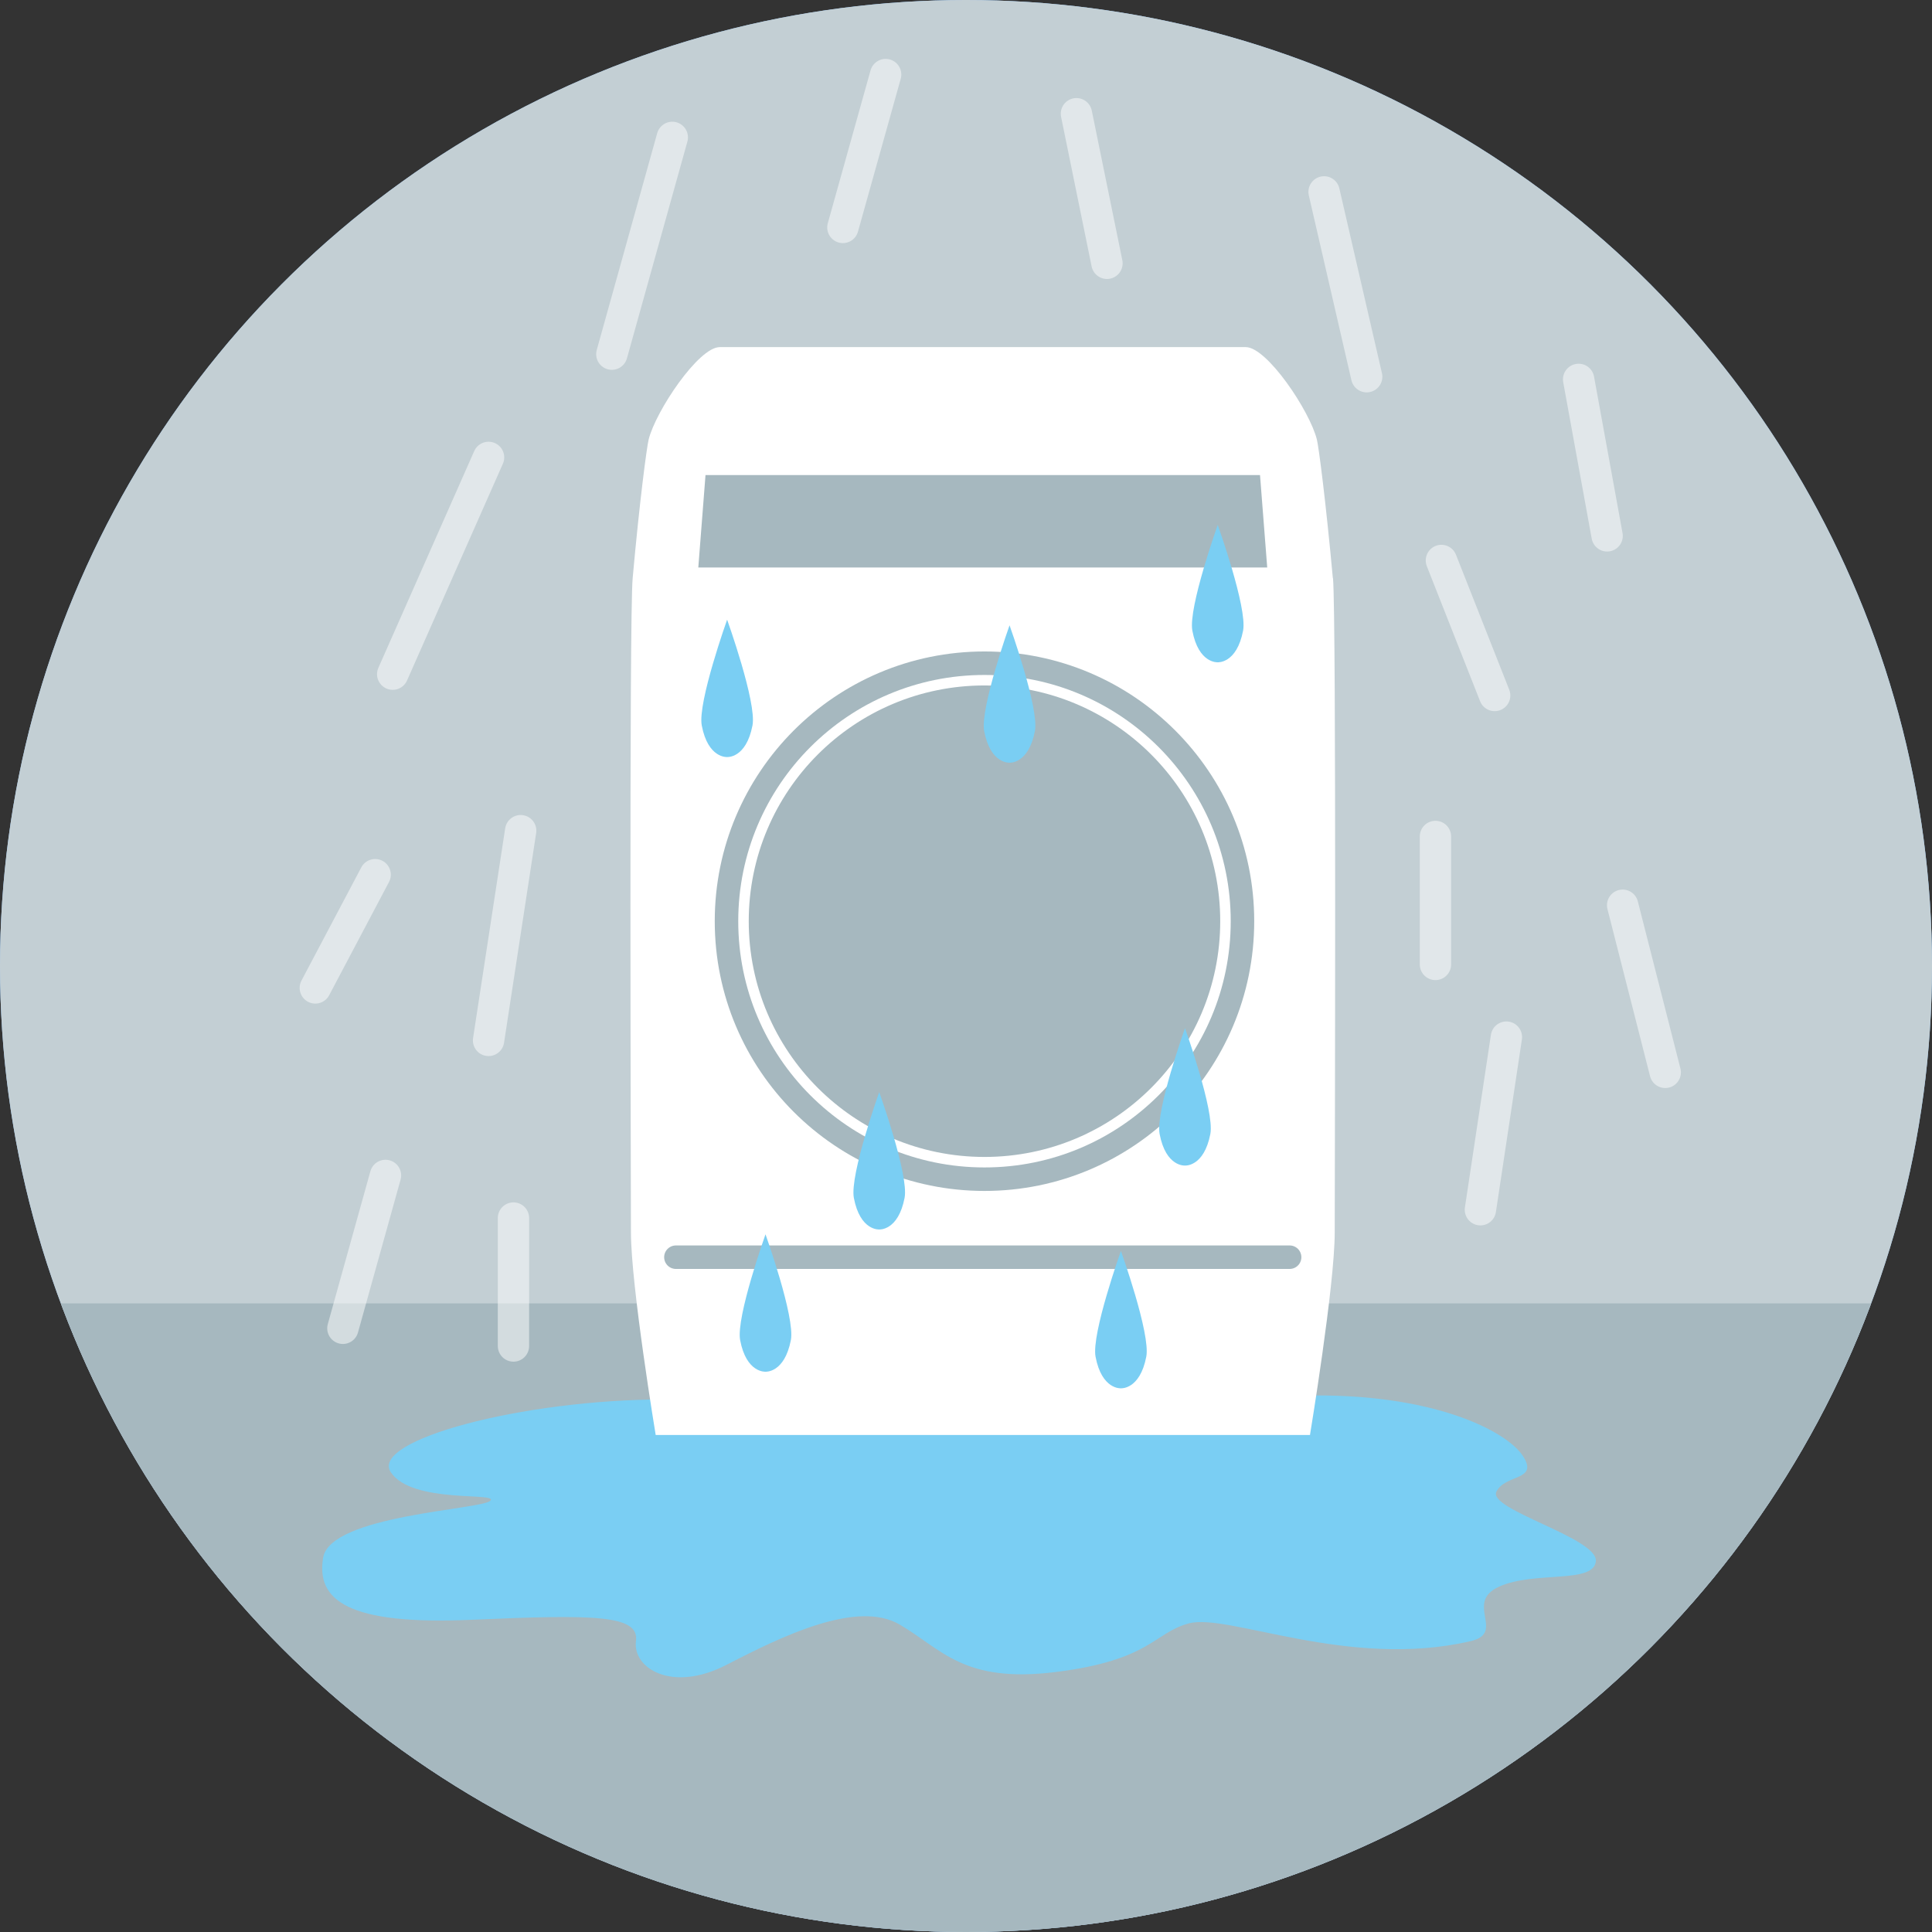 <?xml version="1.0" encoding="UTF-8"?><svg xmlns="http://www.w3.org/2000/svg" xmlns:xlink="http://www.w3.org/1999/xlink" viewBox="0 0 123.34 123.34"><rect x="0" y="0" width="123.34" height="123.34" fill="#333333" stroke="none"/><defs><style>.e{fill:#fff;}.f,.g{stroke:#a6b8bf;stroke-linejoin:round;stroke-width:1.5px;}.f,.g,.h{stroke-linecap:round;}.f,.h{fill:none;}.g,.i{fill:#a6b8bf;}.j{fill:#c3cfd4;}.k{fill:#7acef3;}.l{clip-path:url(#d);}.m{fill:#88c3ff;}.h{opacity:.5;stroke:#fff;stroke-miterlimit:10;stroke-width:2px;}</style><clipPath id="d"><circle class="j" cx="61.67" cy="61.67" r="61.67"/></clipPath></defs><g id="a"/><g id="b"><g id="c"><g><circle class="m" cx="61.67" cy="61.67" r="61.67"/><g><circle class="j" cx="61.67" cy="61.67" r="61.67"/><g class="l"><rect class="i" x="-9.27" y="83.21" width="141.29" height="40.87"/></g></g><path class="k" d="M42.43,89.34c-9.08,0-18.84,2.61-17.48,4.65,1.36,2.04,6.92,1.25,6.35,1.82s-10.21,.91-10.67,3.63,1.59,4.31,9.42,3.97c7.83-.34,10.78-.34,10.55,1.36s2.27,3.33,5.79,1.51c3.52-1.82,8.32-4.16,11.04-2.57,2.72,1.59,4.07,3.77,9.99,3.03,6.05-.76,6.22-2.49,8.47-3.1,2.5-.68,10.21,2.95,18,1.13,2.28-.53-.45-2.46,1.82-3.48,2.27-1.02,6.05-.15,6.17-1.63s-6.92-3.29-6.35-4.43,2.72-.68,1.7-2.27c-1.02-1.59-5.79-4.09-14.18-3.86-8.4,.23-40.62,.23-40.62,.23Z"/><g><path class="e" d="M85.09,36.91c-.45-4.9-.9-8.38-1.02-8.85-.45-1.82-3.18-5.9-4.54-5.9H45.95c-1.36,0-4.09,4.09-4.54,5.9-.12,.48-.58,3.95-1.02,8.85-.23,2.5-.11,39.25-.11,41.76,0,3.4,1.58,12.94,1.58,12.94h41.77s1.58-9.53,1.58-12.94c0-2.51,.11-39.26-.11-41.76Z"/><circle class="g" cx="62.85" cy="58.81" r="14.3"/><circle class="f" cx="62.85" cy="58.81" r="16.47"/><polygon class="i" points="80.44 30.33 45.04 30.33 44.58 36.23 80.9 36.23 80.44 30.33"/><line class="f" x1="43.15" y1="80.26" x2="82.33" y2="80.26"/></g><g><line class="h" x1="42.92" y1="8.77" x2="39.06" y2="22.61"/><line class="h" x1="31.19" y1="29.2" x2="25.07" y2="43.04"/><line class="h" x1="33.24" y1="53.03" x2="31.19" y2="66.42"/><line class="h" x1="96.17" y1="66.21" x2="94.51" y2="77.23"/><line class="h" x1="56.54" y1="4.76" x2="53.81" y2="14.52"/><line class="h" x1="24.61" y1="75.04" x2="21.89" y2="84.8"/><line class="h" x1="68.72" y1="7.26" x2="70.67" y2="16.81"/><line class="h" x1="84.53" y1="12.25" x2="87.25" y2="24.05"/><line class="h" x1="100.78" y1="24.22" x2="102.6" y2="34.21"/><line class="h" x1="92.02" y1="35.78" x2="95.42" y2="44.4"/><line class="h" x1="103.59" y1="57.79" x2="106.31" y2="68.46"/><line class="h" x1="91.64" y1="53.4" x2="91.64" y2="61.57"/><line class="h" x1="23.95" y1="55.84" x2="20.13" y2="63.07"/><line class="h" x1="32.78" y1="77.76" x2="32.78" y2="85.93"/></g><g><path class="k" d="M77.74,33.51s-1.89,5.29-1.62,6.75c.4,2.12,1.62,2.02,1.62,2.02,0,0,1.21,.1,1.62-2.02,.28-1.46-1.62-6.75-1.62-6.75Z"/><path class="k" d="M46.42,39.56s-1.89,5.29-1.62,6.75c.4,2.12,1.62,2.02,1.62,2.02,0,0,1.21,.1,1.62-2.02,.28-1.46-1.62-6.75-1.62-6.75Z"/><path class="k" d="M75.65,65.64s-1.89,5.29-1.62,6.75c.4,2.12,1.62,2.02,1.62,2.02,0,0,1.21,.1,1.62-2.02,.28-1.46-1.62-6.75-1.62-6.75Z"/><path class="k" d="M56.13,69.72s-1.89,5.29-1.62,6.75c.4,2.12,1.62,2.02,1.62,2.02,0,0,1.21,.1,1.62-2.02,.28-1.46-1.62-6.75-1.62-6.75Z"/><path class="k" d="M64.45,39.92s-1.89,5.29-1.62,6.75c.4,2.12,1.62,2.02,1.62,2.02,0,0,1.21,.1,1.62-2.02,.28-1.46-1.62-6.75-1.62-6.75Z"/><path class="k" d="M48.87,78.8s-1.89,5.29-1.62,6.75c.4,2.12,1.62,2.02,1.62,2.02,0,0,1.21,.1,1.62-2.02,.28-1.46-1.62-6.75-1.62-6.75Z"/><path class="k" d="M71.56,79.86s-1.89,5.29-1.62,6.75c.4,2.12,1.62,2.02,1.62,2.02,0,0,1.21,.1,1.62-2.02,.28-1.46-1.62-6.75-1.62-6.75Z"/></g></g></g></g></svg>
